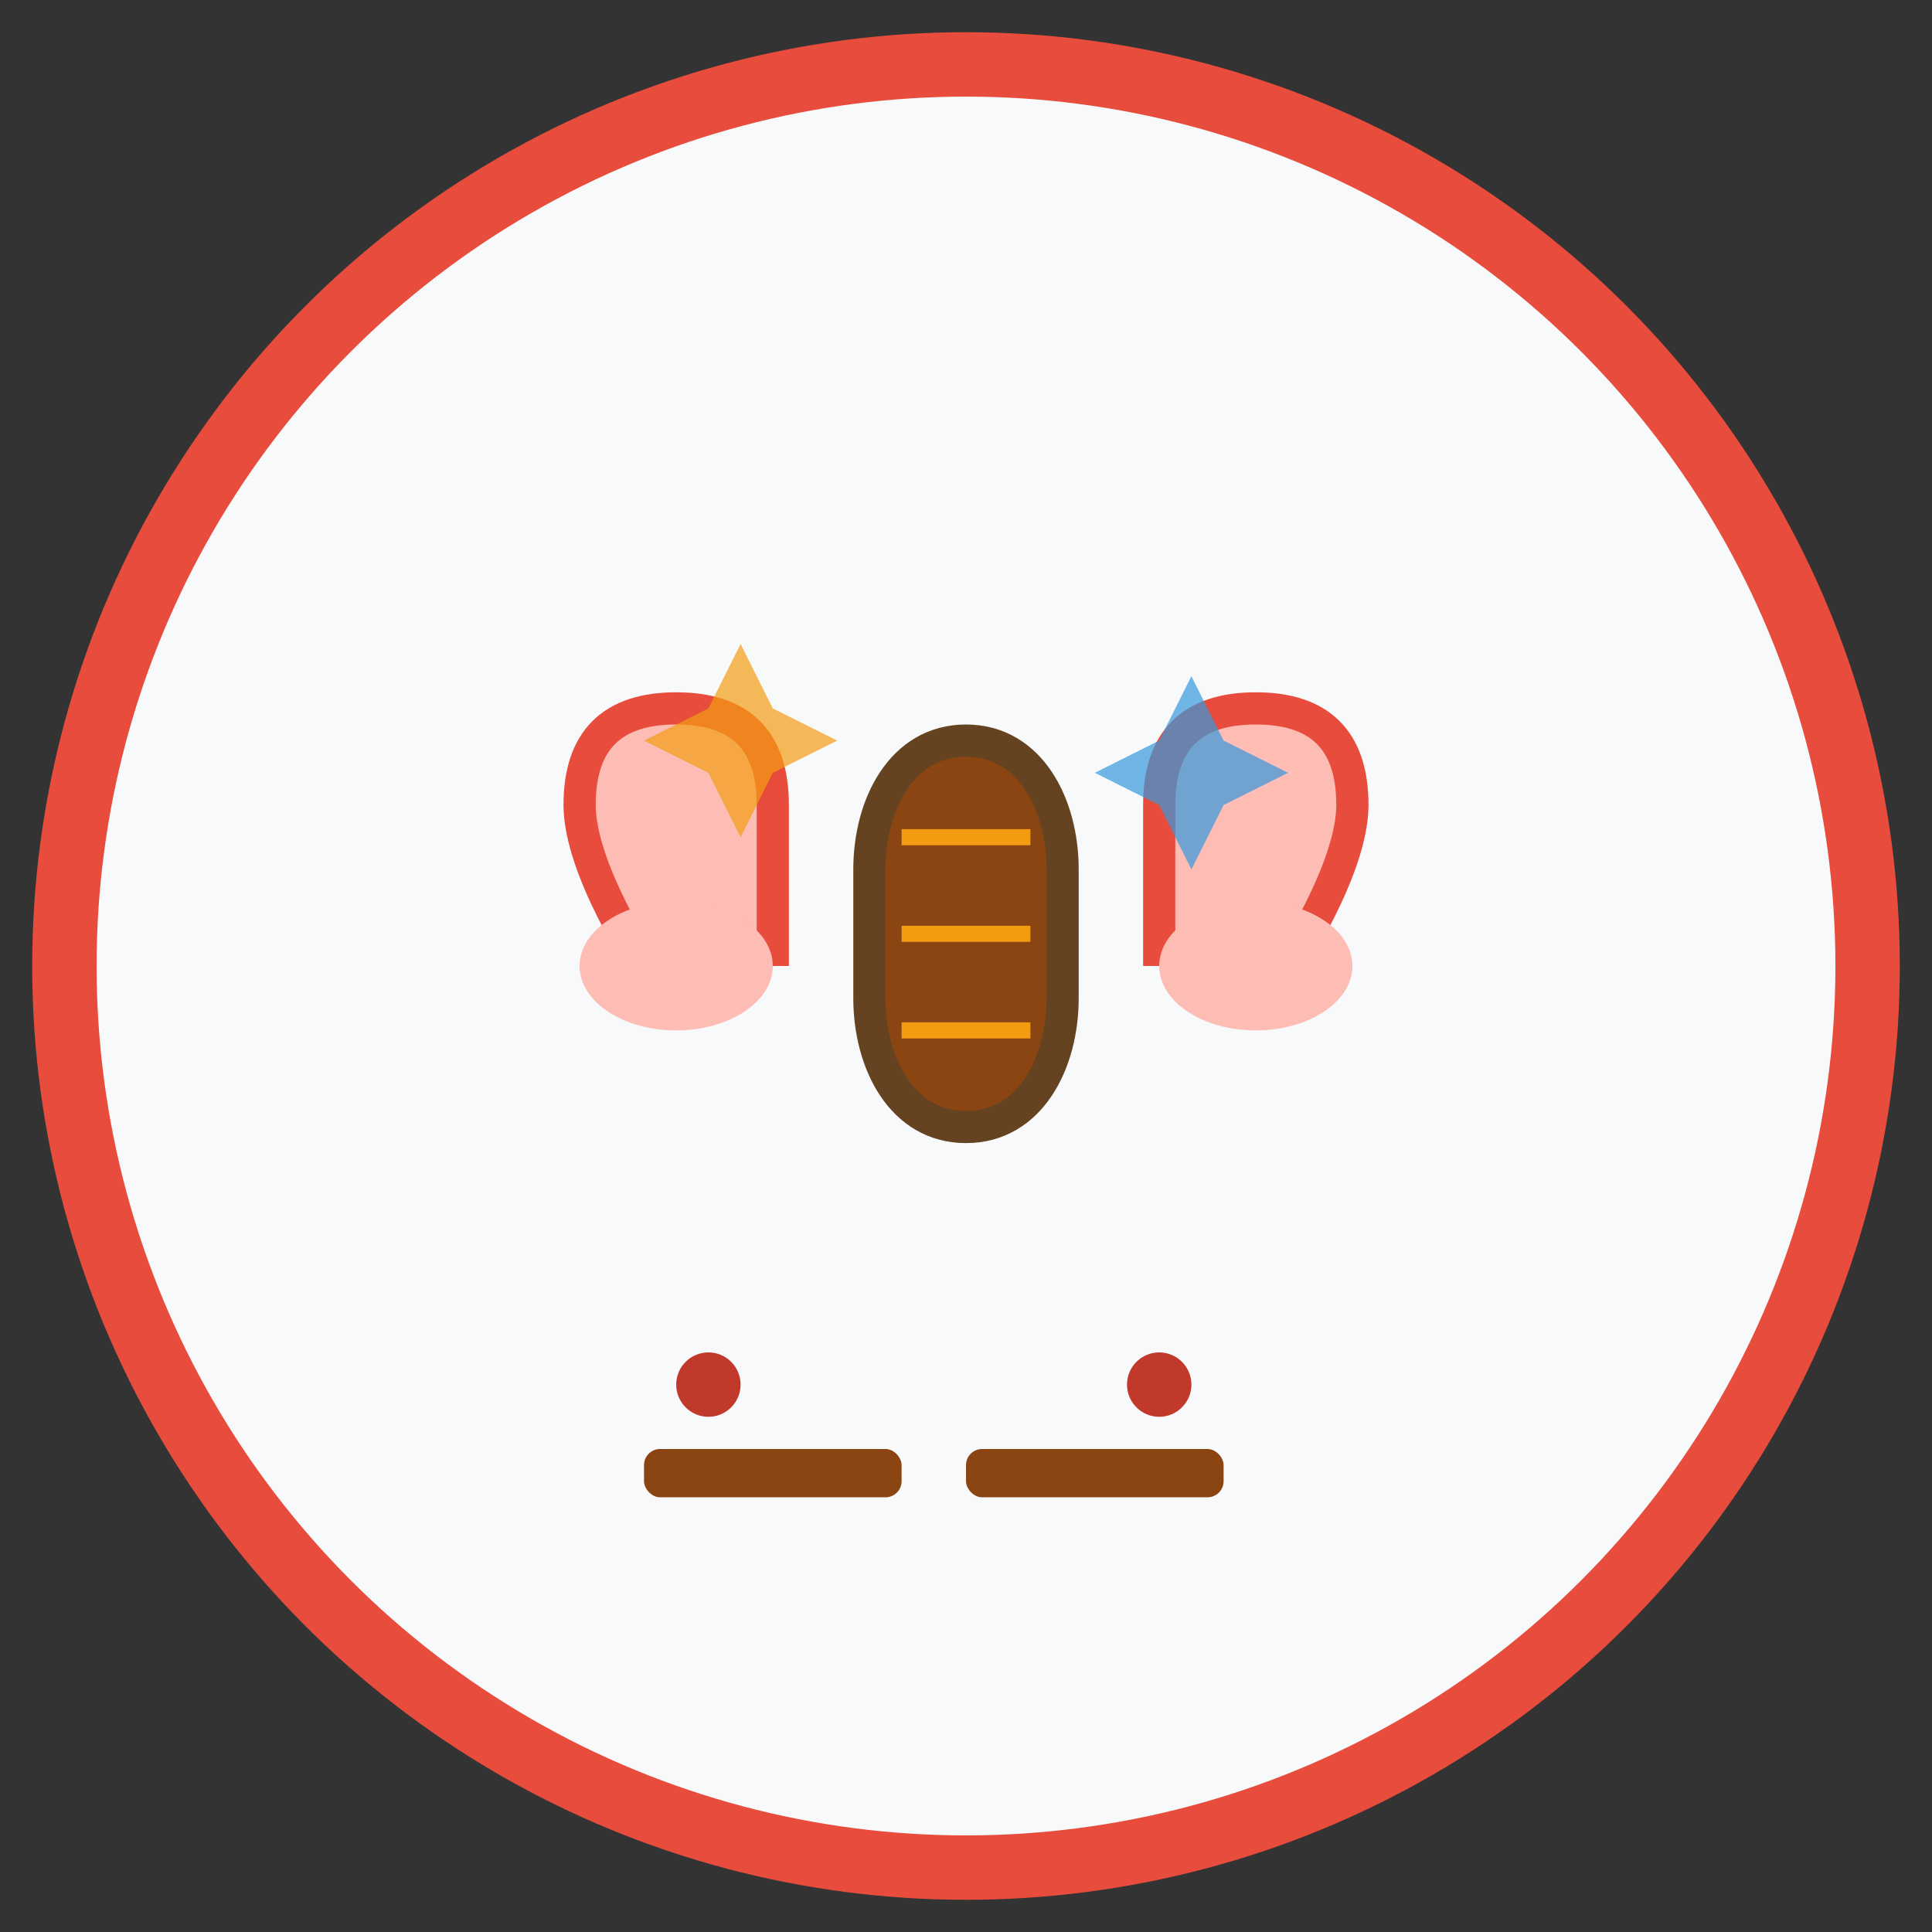 <svg width="60" height="60" viewBox="0 0 60 60" fill="none" xmlns="http://www.w3.org/2000/svg">
  <rect x="0" y="0" width="60" height="60" fill="#333333" stroke="none"/>
  <!-- Background circle -->
  <circle cx="30" cy="30" r="28" fill="#f8f9fa" stroke="#e74c3c" stroke-width="2"/>
  
  <!-- Hands crafting -->
  <g transform="translate(15, 15)">
    <!-- Left hand -->
    <path d="M5 15C5 15 3 12 3 10C3 8 4 7 6 7C8 7 9 8 9 10L9 15" fill="#fdbcb4" stroke="#e74c3c" stroke-width="1"/>
    <ellipse cx="6" cy="15" rx="3" ry="2" fill="#fdbcb4"/>
    
    <!-- Right hand -->
    <path d="M25 15C25 15 27 12 27 10C27 8 26 7 24 7C22 7 21 8 21 10L21 15" fill="#fdbcb4" stroke="#e74c3c" stroke-width="1"/>
    <ellipse cx="24" cy="15" rx="3" ry="2" fill="#fdbcb4"/>
    
    <!-- Crafted item in the middle -->
    <g transform="translate(12, 8)">
      <!-- Clay pot/vase -->
      <path d="M3 0C1 0 0 2 0 4L0 8C0 10 1 12 3 12L3 12C5 12 6 10 6 8L6 4C6 2 5 0 3 0Z" fill="#8b4513" stroke="#654321" stroke-width="1"/>
      <!-- Decorative pattern -->
      <line x1="1" y1="3" x2="5" y2="3" stroke="#f39c12" stroke-width="0.5"/>
      <line x1="1" y1="6" x2="5" y2="6" stroke="#f39c12" stroke-width="0.5"/>
      <line x1="1" y1="9" x2="5" y2="9" stroke="#f39c12" stroke-width="0.5"/>
    </g>
    
    <!-- Sparkles indicating creation -->
    <g opacity="0.7">
      <path d="M8,5 L9,7 L11,8 L9,9 L8,11 L7,9 L5,8 L7,7 Z" fill="#f39c12"/>
      <path d="M22,6 L23,8 L25,9 L23,10 L22,12 L21,10 L19,9 L21,8 Z" fill="#3498db"/>
    </g>
  </g>
  
  <!-- Tools at bottom -->
  <g transform="translate(20, 45)">
    <rect x="0" y="0" width="8" height="1.5" rx="0.5" fill="#8b4513"/>
    <rect x="10" y="0" width="8" height="1.5" rx="0.5" fill="#8b4513"/>
    <circle cx="2" cy="-2" r="1" fill="#c0392b"/>
    <circle cx="16" cy="-2" r="1" fill="#c0392b"/>
  </g>
</svg>
